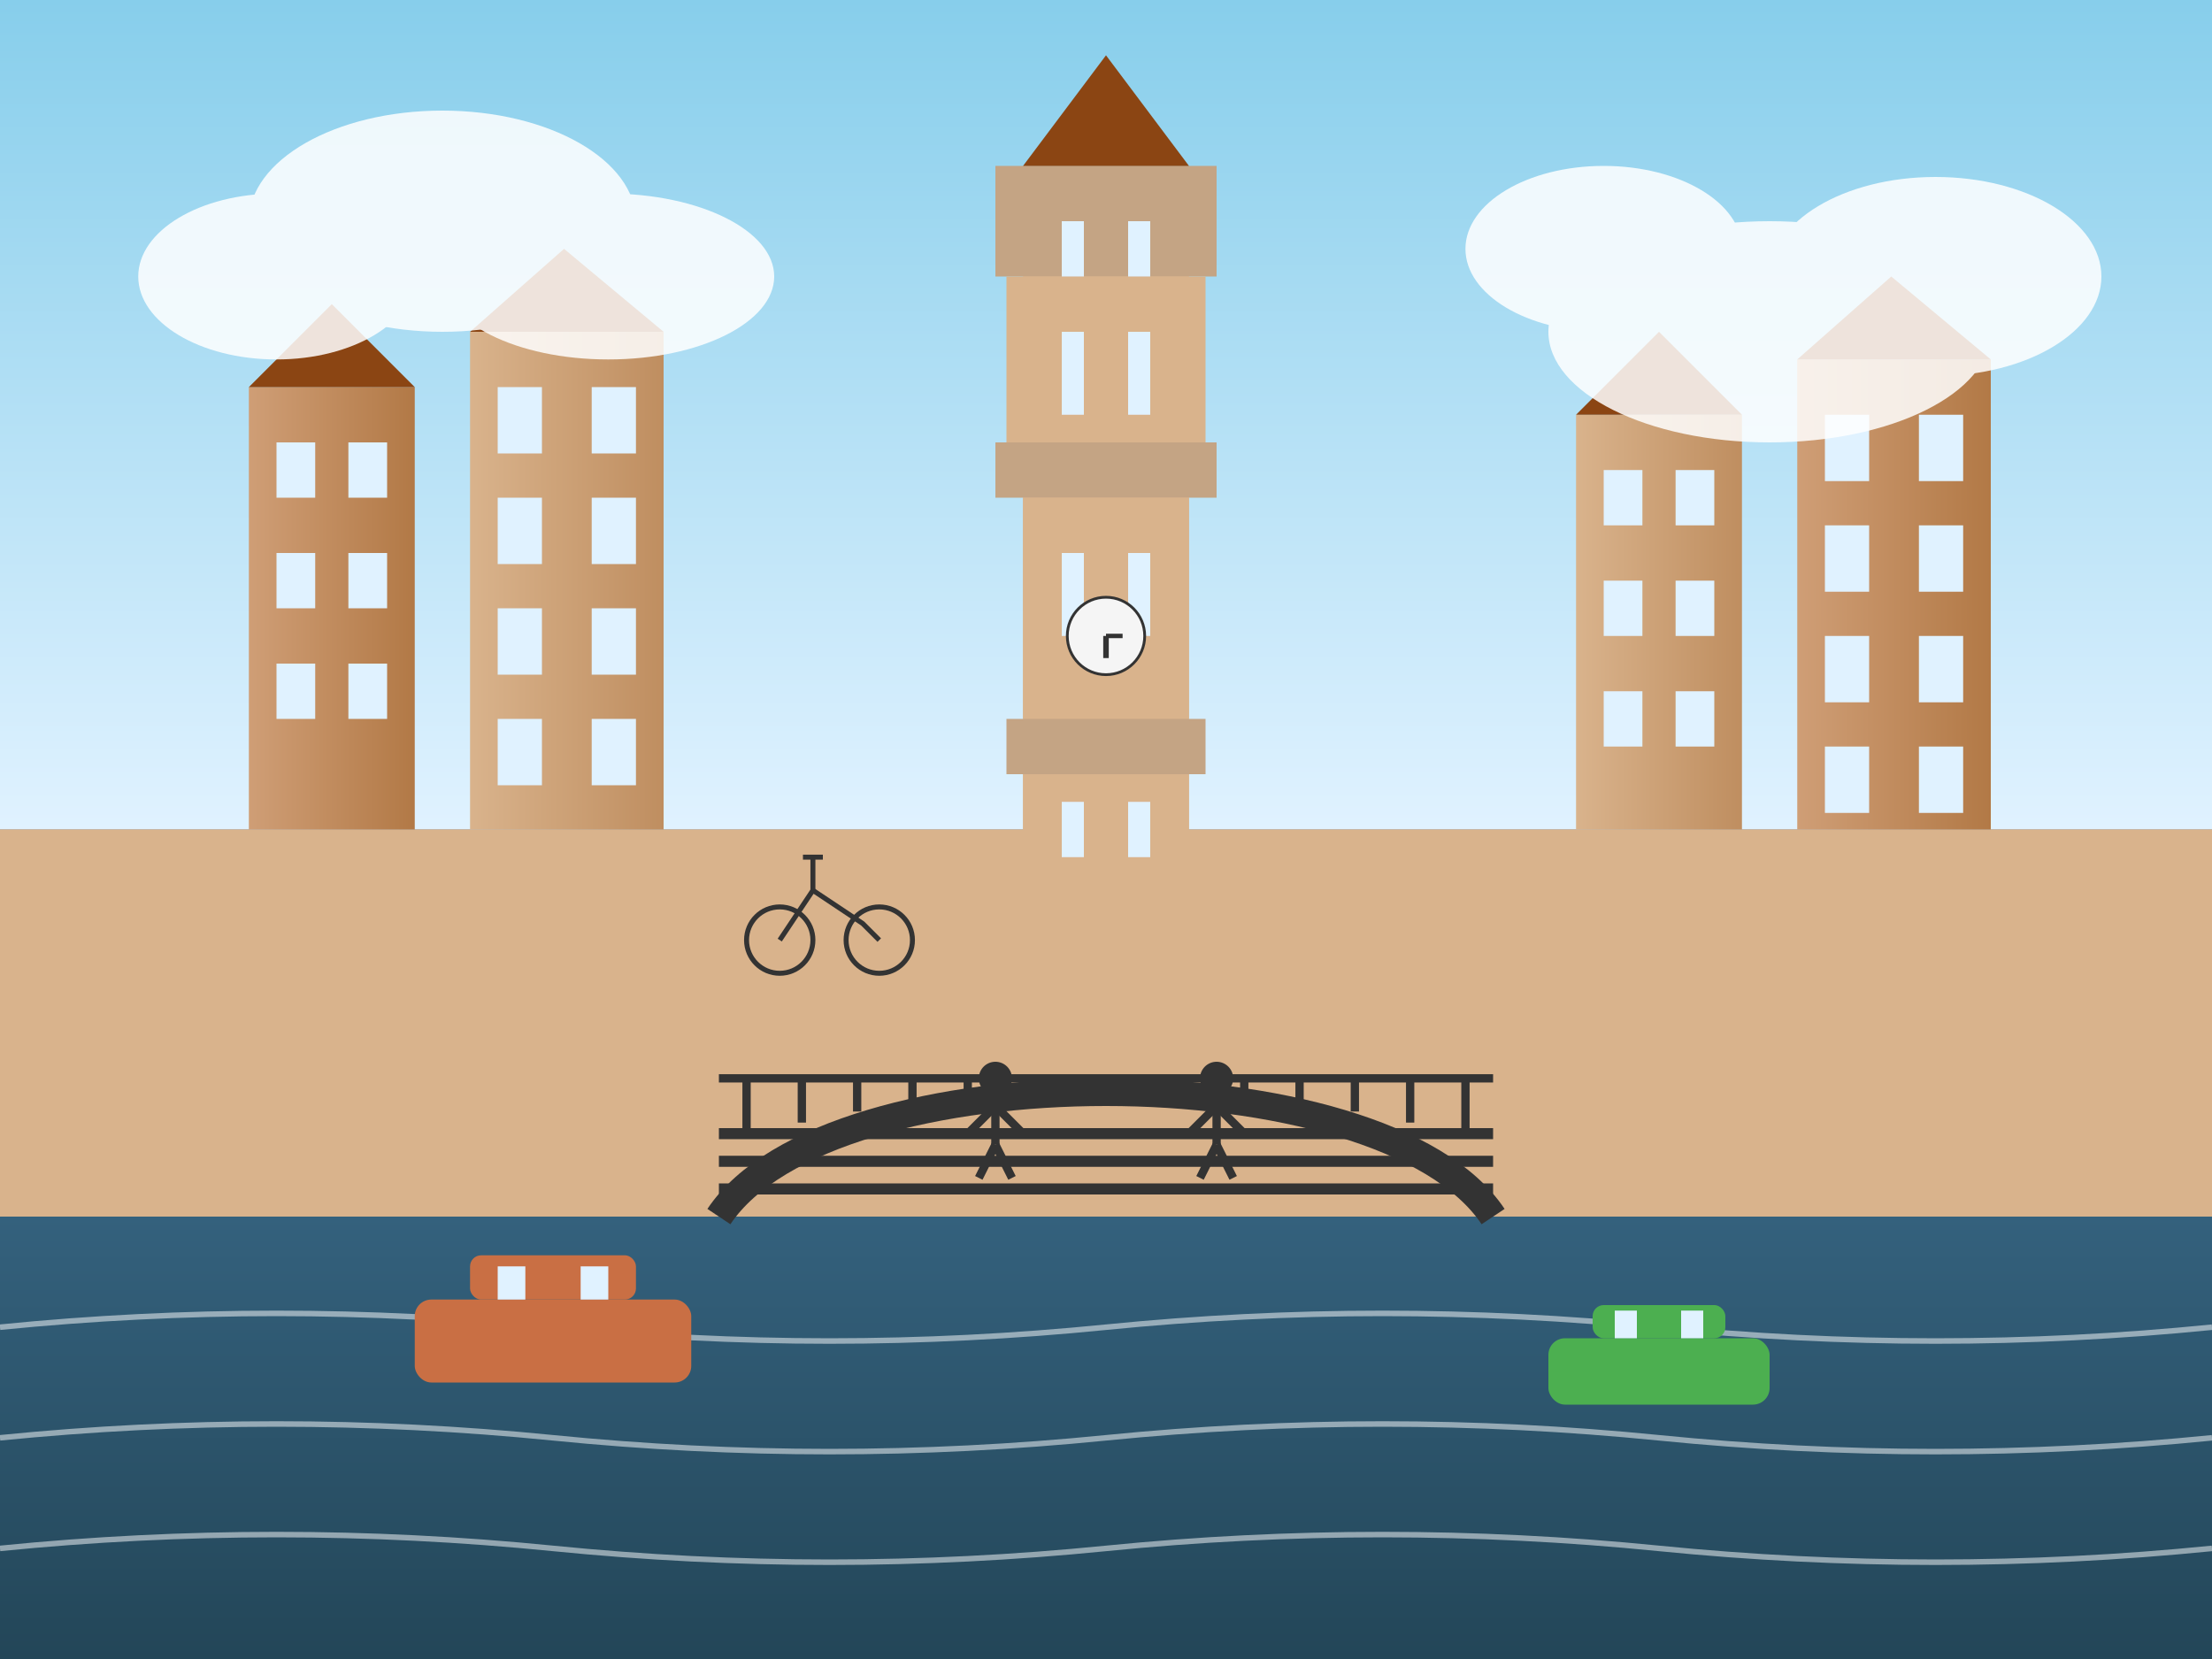 <svg xmlns="http://www.w3.org/2000/svg" viewBox="0 0 400 300" width="400" height="300">
  <rect x="0" y="0" width="400" height="300" fill="#808080" stroke="none"/>
  <defs>
    <linearGradient id="skyGradient" x1="0%" y1="0%" x2="0%" y2="100%">
      <stop offset="0%" stop-color="#87CEEB"/>
      <stop offset="100%" stop-color="#E0F2FF"/>
    </linearGradient>
    <linearGradient id="waterGradient" x1="0%" y1="0%" x2="0%" y2="100%">
      <stop offset="0%" stop-color="#34617d"/>
      <stop offset="100%" stop-color="#234658"/>
    </linearGradient>
    <linearGradient id="buildingGradient1" x1="0%" y1="0%" x2="100%" y2="0%">
      <stop offset="0%" stop-color="#CF9E76"/>
      <stop offset="100%" stop-color="#B27946"/>
    </linearGradient>
    <linearGradient id="buildingGradient2" x1="0%" y1="0%" x2="100%" y2="0%">
      <stop offset="0%" stop-color="#D9B38C"/>
      <stop offset="100%" stop-color="#BF8E60"/>
    </linearGradient>
  </defs>
  
  <!-- Sky background -->
  <rect width="400" height="150" fill="url(#skyGradient)"/>
  
  <!-- Canal water -->
  <rect y="220" width="400" height="80" fill="url(#waterGradient)"/>
  
  <!-- Ground/quay -->
  <rect y="150" width="400" height="70" fill="#D9B38C"/>
  
  <!-- Water reflections -->
  <g opacity="0.5">
    <path d="M0 240 Q50 235 100 240 Q150 245 200 240 Q250 235 300 240 Q350 245 400 240" fill="none" stroke="#FFFFFF" stroke-width="1"/>
    <path d="M0 260 Q50 255 100 260 Q150 265 200 260 Q250 255 300 260 Q350 265 400 260" fill="none" stroke="#FFFFFF" stroke-width="1"/>
    <path d="M0 280 Q50 275 100 280 Q150 285 200 280 Q250 275 300 280 Q350 285 400 280" fill="none" stroke="#FFFFFF" stroke-width="1"/>
  </g>
  
  <!-- Dom Tower -->
  <g transform="translate(200, 170)">
    <rect x="-15" y="-140" width="30" height="140" fill="#D9B38C"/>
    
    <!-- Tower sections -->
    <rect x="-20" y="-140" width="40" height="20" fill="#C4A484"/>
    <rect x="-18" y="-120" width="36" height="30" fill="#D9B38C"/>
    <rect x="-20" y="-90" width="40" height="10" fill="#C4A484"/>
    <rect x="-15" y="-80" width="30" height="40" fill="#D9B38C"/>
    <rect x="-18" y="-40" width="36" height="10" fill="#C4A484"/>
    <rect x="-15" y="-30" width="30" height="30" fill="#D9B38C"/>
    
    <!-- Tower top -->
    <polygon points="-15,-140 0,-160 15,-140" fill="#8B4513"/>
    
    <!-- Windows and details -->
    <rect x="-8" y="-130" width="4" height="10" fill="#E0F2FF"/>
    <rect x="4" y="-130" width="4" height="10" fill="#E0F2FF"/>
    
    <rect x="-8" y="-110" width="4" height="15" fill="#E0F2FF"/>
    <rect x="4" y="-110" width="4" height="15" fill="#E0F2FF"/>
    
    <rect x="-8" y="-70" width="4" height="15" fill="#E0F2FF"/>
    <rect x="4" y="-70" width="4" height="15" fill="#E0F2FF"/>
    
    <rect x="-8" y="-25" width="4" height="10" fill="#E0F2FF"/>
    <rect x="4" y="-25" width="4" height="10" fill="#E0F2FF"/>
    
    <!-- Clock face -->
    <circle cx="0" cy="-55" r="7" fill="#F5F5F5" stroke="#333" stroke-width="0.5"/>
    <line x1="0" y1="-55" x2="0" y2="-51" stroke="#333" stroke-width="1"/>
    <line x1="0" y1="-55" x2="3" y2="-55" stroke="#333" stroke-width="0.8"/>
  </g>
  
  <!-- Old canal houses left side -->
  <g transform="translate(80, 150)">
    <!-- Building 1 -->
    <rect x="-35" y="-80" width="30" height="80" fill="url(#buildingGradient1)"/>
    <polygon points="-35,-80 -20,-95 -5,-80" fill="#8B4513"/>
    
    <!-- Windows Building 1 -->
    <rect x="-30" y="-70" width="7" height="10" fill="#E0F2FF"/>
    <rect x="-17" y="-70" width="7" height="10" fill="#E0F2FF"/>
    <rect x="-30" y="-50" width="7" height="10" fill="#E0F2FF"/>
    <rect x="-17" y="-50" width="7" height="10" fill="#E0F2FF"/>
    <rect x="-30" y="-30" width="7" height="10" fill="#E0F2FF"/>
    <rect x="-17" y="-30" width="7" height="10" fill="#E0F2FF"/>
    
    <!-- Building 2 -->
    <rect x="5" y="-90" width="35" height="90" fill="url(#buildingGradient2)"/>
    <polygon points="5,-90 22,-105 40,-90" fill="#8B4513"/>
    
    <!-- Windows Building 2 -->
    <rect x="10" y="-80" width="8" height="12" fill="#E0F2FF"/>
    <rect x="27" y="-80" width="8" height="12" fill="#E0F2FF"/>
    <rect x="10" y="-60" width="8" height="12" fill="#E0F2FF"/>
    <rect x="27" y="-60" width="8" height="12" fill="#E0F2FF"/>
    <rect x="10" y="-40" width="8" height="12" fill="#E0F2FF"/>
    <rect x="27" y="-40" width="8" height="12" fill="#E0F2FF"/>
    <rect x="10" y="-20" width="8" height="12" fill="#E0F2FF"/>
    <rect x="27" y="-20" width="8" height="12" fill="#E0F2FF"/>
  </g>
  
  <!-- Old canal houses right side -->
  <g transform="translate(320, 150)">
    <!-- Building 3 -->
    <rect x="-35" y="-75" width="30" height="75" fill="url(#buildingGradient2)"/>
    <polygon points="-35,-75 -20,-90 -5,-75" fill="#8B4513"/>
    
    <!-- Windows Building 3 -->
    <rect x="-30" y="-65" width="7" height="10" fill="#E0F2FF"/>
    <rect x="-17" y="-65" width="7" height="10" fill="#E0F2FF"/>
    <rect x="-30" y="-45" width="7" height="10" fill="#E0F2FF"/>
    <rect x="-17" y="-45" width="7" height="10" fill="#E0F2FF"/>
    <rect x="-30" y="-25" width="7" height="10" fill="#E0F2FF"/>
    <rect x="-17" y="-25" width="7" height="10" fill="#E0F2FF"/>
    
    <!-- Building 4 -->
    <rect x="5" y="-85" width="35" height="85" fill="url(#buildingGradient1)"/>
    <polygon points="5,-85 22,-100 40,-85" fill="#8B4513"/>
    
    <!-- Windows Building 4 -->
    <rect x="10" y="-75" width="8" height="12" fill="#E0F2FF"/>
    <rect x="27" y="-75" width="8" height="12" fill="#E0F2FF"/>
    <rect x="10" y="-55" width="8" height="12" fill="#E0F2FF"/>
    <rect x="27" y="-55" width="8" height="12" fill="#E0F2FF"/>
    <rect x="10" y="-35" width="8" height="12" fill="#E0F2FF"/>
    <rect x="27" y="-35" width="8" height="12" fill="#E0F2FF"/>
    <rect x="10" y="-15" width="8" height="12" fill="#E0F2FF"/>
    <rect x="27" y="-15" width="8" height="12" fill="#E0F2FF"/>
  </g>
  
  <!-- Canal boats -->
  <g transform="translate(100, 245)">
    <rect x="-25" y="-10" width="50" height="15" rx="3" fill="#c96f44"/>
    <rect x="-15" y="-18" width="30" height="8" rx="2" fill="#c96f44"/>
    <rect x="-10" y="-16" width="5" height="6" fill="#E0F2FF"/>
    <rect x="5" y="-16" width="5" height="6" fill="#E0F2FF"/>
  </g>
  
  <g transform="translate(300, 250)">
    <rect x="-20" y="-8" width="40" height="12" rx="3" fill="#4CAF50"/>
    <rect x="-12" y="-14" width="24" height="6" rx="2" fill="#4CAF50"/>
    <rect x="-8" y="-13" width="4" height="5" fill="#E0F2FF"/>
    <rect x="4" y="-13" width="4" height="5" fill="#E0F2FF"/>
  </g>
  
  <!-- Bridge -->
  <g transform="translate(200, 220)">
    <path d="M-70 0 C-50 -30, 50 -30, 70 0" fill="none" stroke="#333" stroke-width="5"/>
    <line x1="-70" y1="-5" x2="70" y2="-5" stroke="#333" stroke-width="2"/>
    <line x1="-70" y1="-10" x2="70" y2="-10" stroke="#333" stroke-width="2"/>
    <line x1="-70" y1="-15" x2="70" y2="-15" stroke="#333" stroke-width="2"/>
    
    <!-- Bridge railings -->
    <g stroke="#333" stroke-width="1.5">
      <line x1="-65" y1="-15" x2="-65" y2="-25"/>
      <line x1="-55" y1="-17" x2="-55" y2="-25"/>
      <line x1="-45" y1="-19" x2="-45" y2="-25"/>
      <line x1="-35" y1="-20" x2="-35" y2="-25"/>
      <line x1="-25" y1="-21" x2="-25" y2="-25"/>
      <line x1="-15" y1="-22" x2="-15" y2="-25"/>
      <line x1="-5" y1="-22" x2="-5" y2="-25"/>
      <line x1="5" y1="-22" x2="5" y2="-25"/>
      <line x1="15" y1="-22" x2="15" y2="-25"/>
      <line x1="25" y1="-21" x2="25" y2="-25"/>
      <line x1="35" y1="-20" x2="35" y2="-25"/>
      <line x1="45" y1="-19" x2="45" y2="-25"/>
      <line x1="55" y1="-17" x2="55" y2="-25"/>
      <line x1="65" y1="-15" x2="65" y2="-25"/>
      <line x1="-70" y1="-25" x2="70" y2="-25"/>
    </g>
  </g>
  
  <!-- People on the bridge -->
  <g transform="translate(180, 195)">
    <circle cx="0" cy="0" r="3" fill="#333"/>
    <line x1="0" y1="3" x2="0" y2="12" stroke="#333" stroke-width="1.5"/>
    <line x1="0" y1="5" x2="-5" y2="10" stroke="#333" stroke-width="1.5"/>
    <line x1="0" y1="5" x2="5" y2="10" stroke="#333" stroke-width="1.5"/>
    <line x1="0" y1="12" x2="-3" y2="18" stroke="#333" stroke-width="1.5"/>
    <line x1="0" y1="12" x2="3" y2="18" stroke="#333" stroke-width="1.5"/>
  </g>
  
  <g transform="translate(220, 195)">
    <circle cx="0" cy="0" r="3" fill="#333"/>
    <line x1="0" y1="3" x2="0" y2="12" stroke="#333" stroke-width="1.5"/>
    <line x1="0" y1="5" x2="-5" y2="10" stroke="#333" stroke-width="1.5"/>
    <line x1="0" y1="5" x2="5" y2="10" stroke="#333" stroke-width="1.5"/>
    <line x1="0" y1="12" x2="-3" y2="18" stroke="#333" stroke-width="1.5"/>
    <line x1="0" y1="12" x2="3" y2="18" stroke="#333" stroke-width="1.5"/>
  </g>
  
  <!-- Bicycle on quay -->
  <g transform="translate(150, 170) scale(0.6)">
    <circle cx="-15" cy="0" r="10" fill="none" stroke="#333" stroke-width="1.5"/>
    <circle cx="15" cy="0" r="10" fill="none" stroke="#333" stroke-width="1.5"/>
    <path d="M-15 0 L-5 -15 L10 -5 L15 0" fill="none" stroke="#333" stroke-width="1.5"/>
    <path d="M-5 -15 L-5 -25" stroke="#333" stroke-width="1.5"/>
    <path d="M-8 -25 L-2 -25" stroke="#333" stroke-width="1.5"/>
  </g>
  
  <!-- Clouds -->
  <g fill="#FFFFFF" opacity="0.85">
    <ellipse cx="80" cy="40" rx="35" ry="20"/>
    <ellipse cx="110" cy="50" rx="30" ry="15"/>
    <ellipse cx="50" cy="50" rx="25" ry="15"/>
    
    <ellipse cx="320" cy="60" rx="40" ry="20"/>
    <ellipse cx="350" cy="50" rx="30" ry="18"/>
    <ellipse cx="290" cy="45" rx="25" ry="15"/>
  </g>
</svg>